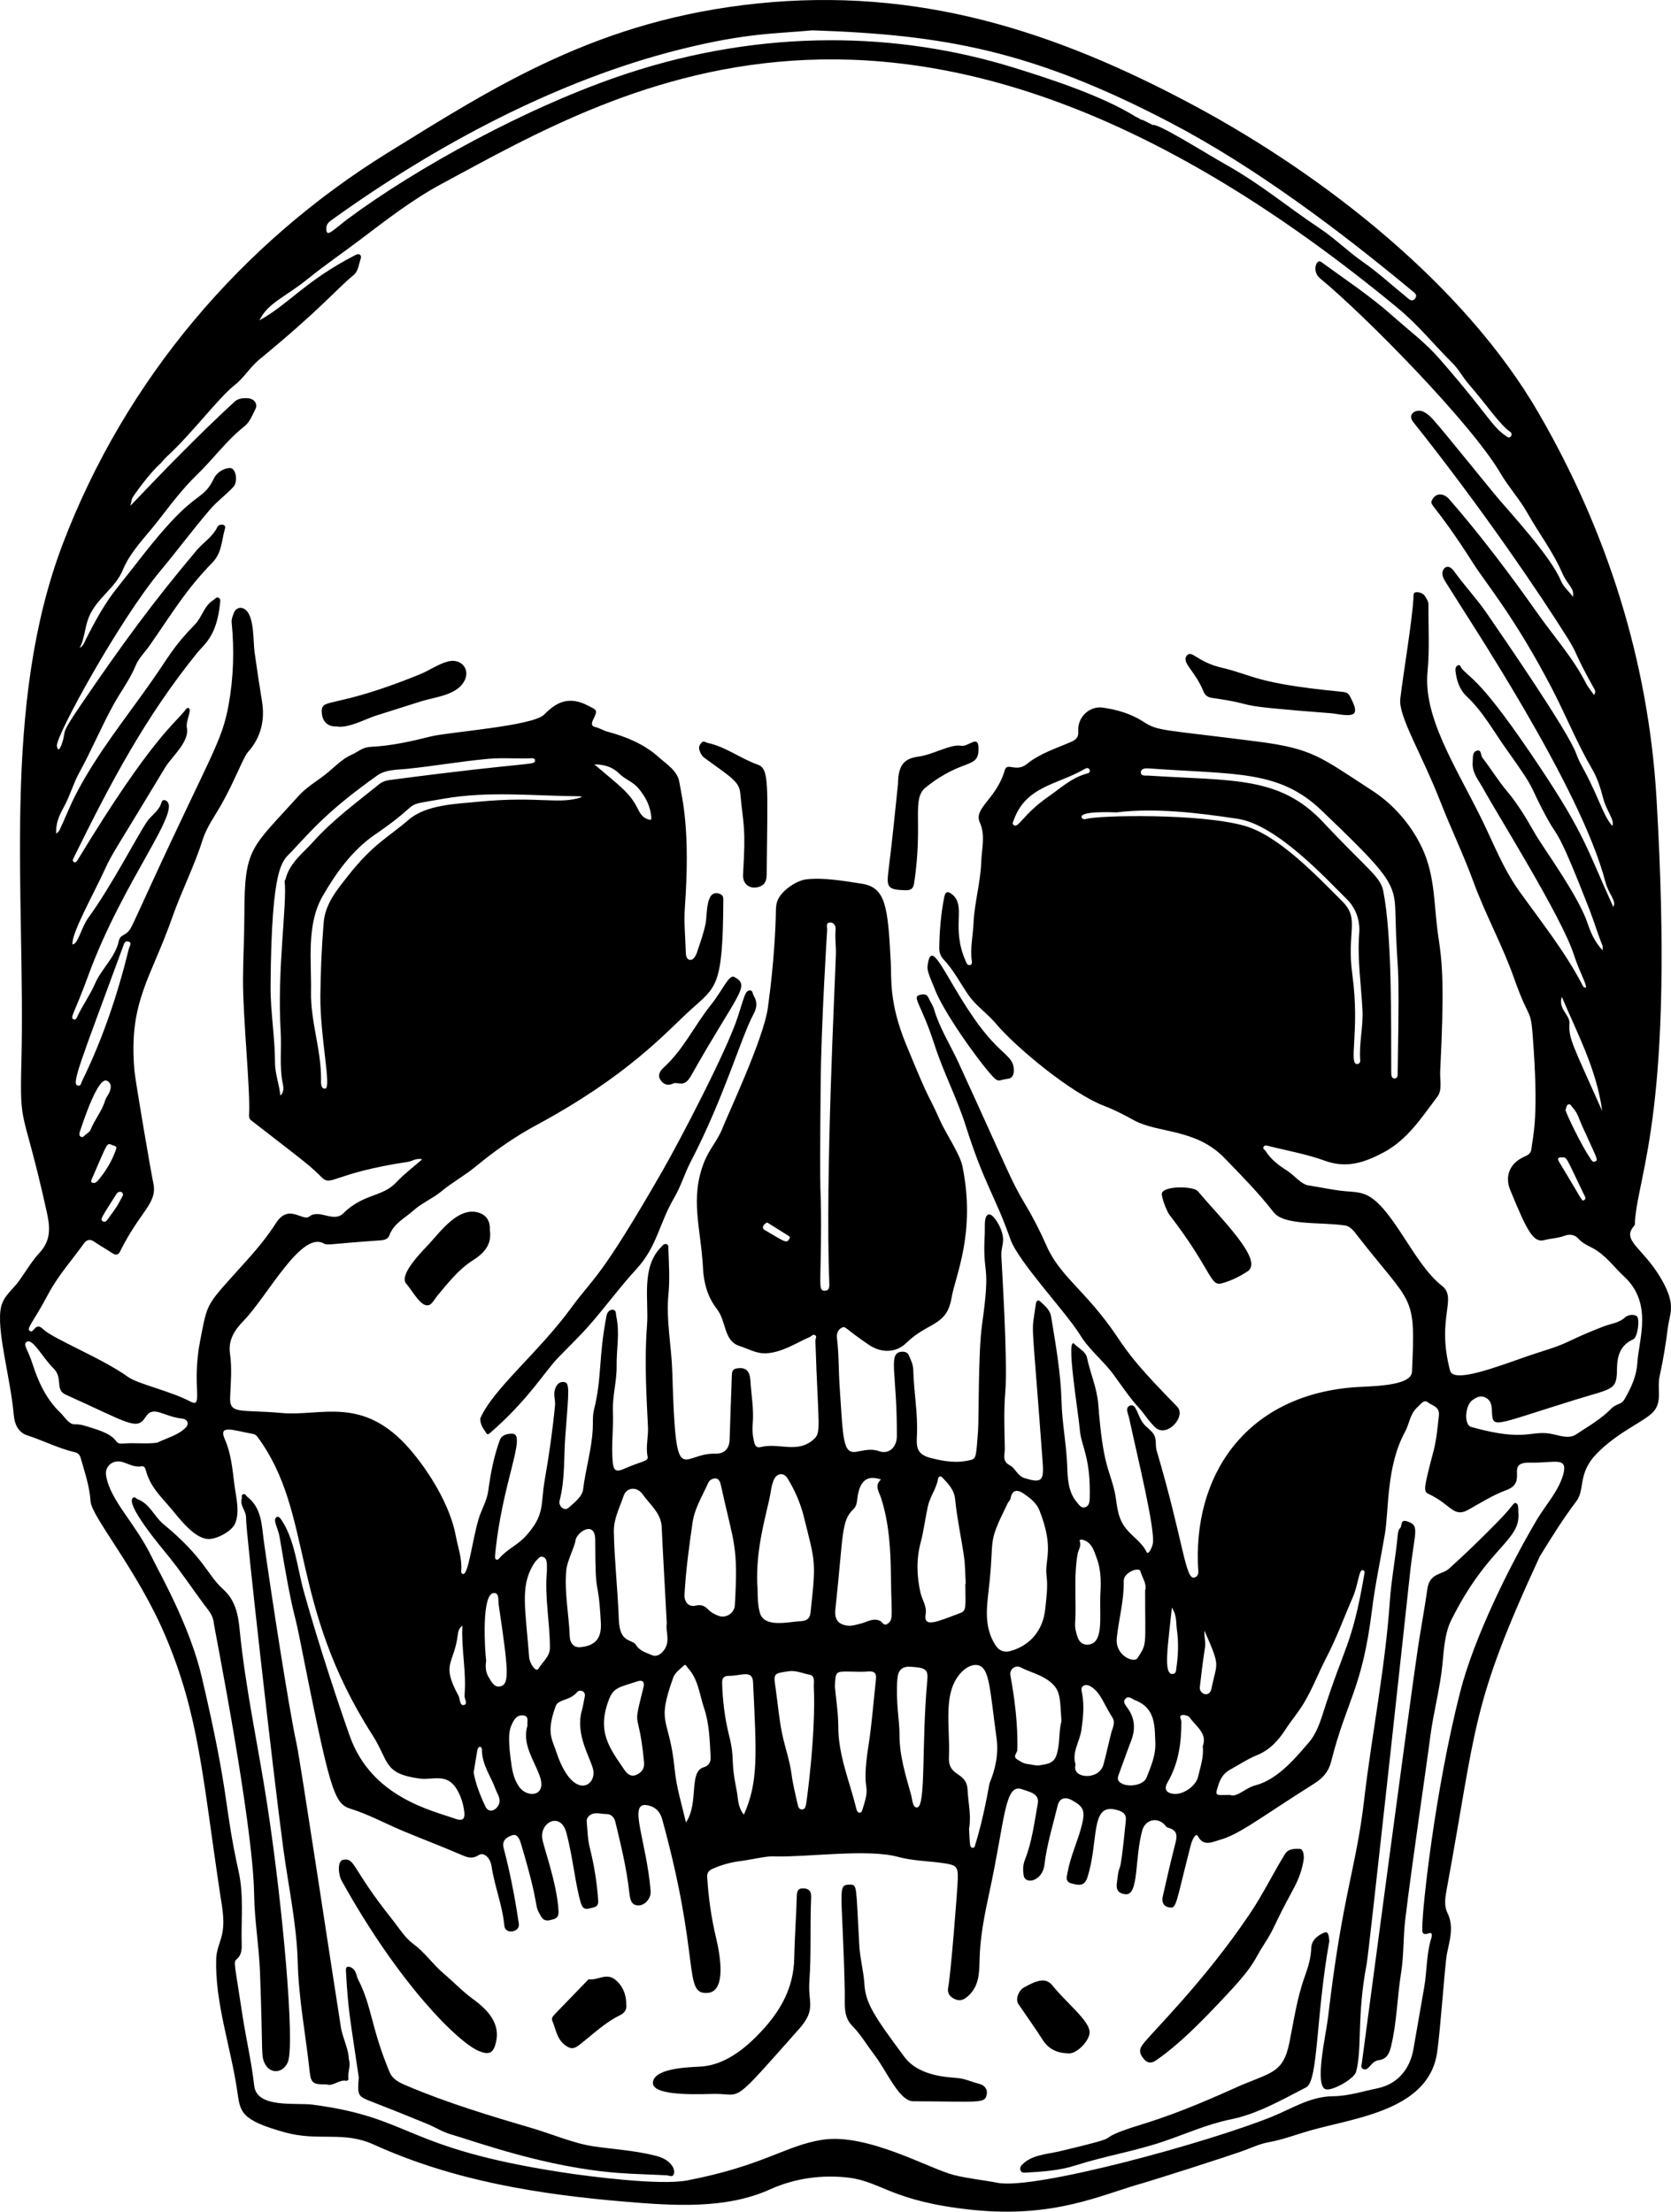 <?xml version="1.0" encoding="utf-8"?>
<svg version="1.1" id="Layer_1" xmlns="http://www.w3.org/2000/svg" xmlns:xlink="http://www.w3.org/1999/xlink" x="0px" y="0px"
	 viewBox="0 0 3776.98 5000" enable-background="new 0 0 3776.98 5000" xml:space="preserve">
<g>
	<path d="M3761.028,2902.339c-41.709-80.054-98.364-95.913-67.698-130.607c3.096-3.502,1.972-7.396,2.24-11.24
		c7.714-110.855,89.907-255.699,48.647-955.529c-18.393-312.006-112.56-605.185-265.792-870.01
		c-168.669-291.949-487.76-539.322-775.72-694.327C2382.133,68.067,2073.19-29.206,1712.423,7.817
		c-360.525,36.999-593.386,187.425-836,337.551c-330.607,204.575-592.737,512.104-734.341,883.759
		C2.2,1596.257,57.867,2024.859,48.401,2398.711c-4.001,158.02,2.685,95.375,56.724,338.528
		c7.236,32.558,12.348,64.578-15.442,94.498c-18.218,19.614-31.394,42.923-47.017,64.492c-14.05,19.397-34.151,33.238-40.022,57.545
		c-12.167,50.371,21.174,160.172,28.649,246.633c1.563,18.081,9.648,37.875,29.512,44.27c36.637,11.796,71.054,29.749,108.688,38.5
		c7.152,1.663,10.972,6.33,12.68,12.362c9.185,32.427,20.414,64.465,22.497,98.45c2.149,35.062,105.869,155.363,168.938,303.845
		c76.269,179.561,84.162,319.521,123.752,582.8c5.004,33.276,12.575,66.575,2.434,100.902
		c-4.409,14.925-10.556,29.728-11.095,46.006c-3.292,99.301,33.22,200.981,47.564,299.924c6.852,47.268,6.73,64.924,106.685,92.96
		c76.913,21.574,132.552-3.704,202.032,27.889c180.572,82.104,373.86,112.852,569.902,129.253
		c106.696,8.926,225.809,17.216,325.413-27.893c55.668-25.211,118.423-34.031,178.983-26.458
		c72.644,9.084,97.778,53.521,276.571,72.472c187.942,19.921,293.542-34.243,386.985-60.197
		c19.318-5.365,199.753-62.613,233.189-75.393c16.924-6.469,33.302-13.841,51.271-17.059c31.596-5.659,61.759-17.221,92.377-26.05
		c100.772-29.056,268.84-45.169,288.554-176.114c7.581-50.346,17.61-199.837,22.29-223.811c5.899-30.22,16.661-61.303,0.922-93.128
		c-7.493-15.15-5.027-33.324-1.888-50.337c69.042-374.18,54.096-415.784,210.957-755.185
		c26.176-42.574,52.398-84.653,82.573-124.567c19.937-26.373,2.81-62.663,44.847-106.353
		c49.382-51.323,109.089-73.424,129.37-96.061c20.782-23.197,7.54-51.931,14.141-81.247c8.029-35.657,13.802-71.936,18.374-108.228
		C3773.929,2969.281,3787.555,2953.251,3761.028,2902.339z M737.772,514.088c0.572-9.003,7.602-13.623,13.989-18.222
		c233.845-168.359,508.409-314.607,784.023-383.776c153.106-38.424,218.823-35.643,300.105-43.479
		c295.064,9.741,496.876,44.819,810.903,209.363c189.711,99.406,380.857,243.088,544.281,378.94
		c5.437,4.52,13.961,9.369,7.511,17.748c-7.361,9.562-14.096,1.374-19.977-3.401c-32.48-26.37-63.39-54.962-97.602-78.831
		c-34.151-23.827-63.648-53.225-98.288-76.333c-77.623-51.78-129.68-97.801-214.823-145.688
		c-44.932-25.272-149.596-91.741-162.438-87.881c-23.525-11.858-23.039-11.999-25.577-11.652c-10.652-6.19-10.46-6.241-12.111-6.477
		c-74.633-47.08-193.631-85.936-277.059-111.726c-260.374-80.488-563.388-88.366-872.438,13.29
		c-224.87,73.967-479.754,215.577-632.071,328.903C752.431,519.99,736.065,540.993,737.772,514.088z M207.155,3227.984
		c-12.224-3.658-23.905-8.438-38.294-8.042c-13.334,0.366-22.617-16.792-32.932-26.71c-31.588-30.371-49.348-69.076-62.555-110.248
		c-10.48-32.672-21.338-42.358-14.101-48.68c13.591-11.871,35.82,33.72,61.76,59.357c22.402,22.139,2.214,47.941,27.51,59.292
		c143.077,64.205,160.279,82.148,180.553,50.482c17.59-27.475,39.189-1.186,82.186,3.592c12.694,1.41,17.24,11.652,8.264,20.623
		c-17.63,17.62-42.569,23.004-63.828,33.744c-25.217,3.699-50.089-0.188-74.762,1.982
		C250.303,3266.071,280.281,3249.869,207.155,3227.984z M3533.068,3334.412c-10.437,36.867-40.085,68.685-59.336,101.289
		c-60.919,103.177-141.776,265.507-173.362,389.531c-57.459,225.62-85.732,490.344-85.416,530.814
		c0.072,9.203-2.761,20.703,14.955,14.49c8.792-3.083,6.528,7.32,5.134,11.689c-10.958,34.355-9.566,74.313-15.843,110.015
		c-8.239,46.867-16.254,93.78-24.477,140.646c-7.48,42.625-33.872,78.418-81.407,88.248c-33.118,6.847-66.4,17.588-99.686,17.84
		c-51.778,0.394-92.34,27.425-137.037,45.651c-142.4,58.065-537.072,166.604-621.597,150.142
		c-33.022-6.431-66.476-9.483-99.505-17.805c-53.908-13.583-194.907-94.959-296.109-79.592
		c-83.344,12.655-132.974,58.564-305.891,91.957c-61.314,11.84-222.447-8.992-280.301-17.854
		c-363.746-55.633-338.813-123.523-566.207-153.363c-38.741-5.084-126.599,8.966-132.389-42.868
		c-6.102-54.616-18.897-108.082-27.011-162.276c-16.865-112.65-20.507-116.873-12.947-123.272
		c10.873-9.202,11.992-21.135,11.629-33.906c-1.557-54.826,5.16-110.236-6.792-164.333
		c-34.76-157.332-18.501-162.952-83.252-439.583c-27.219-116.286-93.424-231.265-112.808-271.131
		c-38.678-79.546-93.931-127.491-103.567-184.68c-3.61-21.425,15.424-36.863,36.345-30.98c14.394,4.048,27.495,12.906,44.004,9.771
		c7.432-1.411,8.897,7.434,10.65,13.289c9.964,33.283,31.228,53.686,52.807,78.797c19.608,22.818,53.385,70.206,86.211,72.322
		c18.765,1.205,53.34-16.762,61.237-34.417c11.891-26.594,2.003-62.176-1.428-89.655c-4.216-33.771-7.408-69.53-21.333-100.951
		c-15.382-34.708,17.403-20.861,63.611-12.485c4.931,0.894,7.799,3.524,10.654,7.413
		c126.943,172.888,69.739,377.368,259.121,673.089c38.327,59.847,23.934,87.887,107.8,98.693
		c28.797,3.711,60.596-13.698,83.242,24.43c9.289,15.64,14.619,33.284,16.771,51.392c1.881,15.833-4.651,20.573-19.656,15.232
		c-54.128-19.266-189.661-48.574-239.033-186.672c-19.402-54.29-68.797-200.622-104.049-327.171
		c-14.68-52.7-20.599-118.917-51.54-163.332c-2.054-2.919-5.274-7.431-9.545-5.31c-10.599,5.265,2.877,25.033,6.173,44.739
		c31.078,185.844,31.044,157.17,44.849,226.649c69.992,352.236,78.038,376.373,115.92,388.276
		c40.447,12.708,77.878,33.12,116.892,49.551c43.143,18.17,87.014,34.629,129.984,53.185c14.583,6.297,26.497,12.205,42.382,2
		c11.918-7.655,26.337,6.121,29.224,25.455c6.76,45.288,24.621,88.185,28.807,134.085c1.901,20.839,35.525,14.594,32.852-3.722
		c-8.405-57.573-19.634-116.151-34.518-172.388c-4.687-17.71,9.112-25.028,20.186-28.46c10.899-3.376,16.041,8.93,18.991,18.809
		c46.167,154.577,26.785,133.136,45.272,164.548c7.552,12.832,17.184,9.823,27.968,6.758c11.172-3.175,12.287-10.163,11.635-20.722
		c-3.918-63.507-34.481-143.394-36.747-163.104c-4.251-36.989,42.077-58.853,54.523-12.078
		c15.849,59.569,20.402,119.856,33.351,160.676c3.269,10.303,9.16,13.611,19.207,10.626c9.333-2.772,20.43-1.876,19.411-17.805
		c-2.606-40.744-9.27-80.604-19.137-120.227c-4.749-19.071-4.98-39.293-6.819-59.035c-0.284-3.056,0.961-7.015,2.913-9.396
		c11.556-14.091,27.563-6.629,41.443-6.883c9.321-0.171,17.481,5.728,20.278,17.284c12.648,52.26,25.407,104.467,31.407,158.037
		c2.256,20.145,5.176,30.172,19.481,31.266c14.894,1.139,30.468-15.061,28.96-33.112c-9.382-112.316-50.799-199.362-9.516-193.65
		c19.167,2.652,30.725,13.938,35.675,31.897c87.895,318.861,46.407,396.042,102.103,392.72
		c42.778-2.552,29.736-82.161,19.868-123.651c-10.856-45.648-17.525-91.974-20.241-138.82c-0.491-8.462,3.07-14.175,12.006-18.104
		c19.761-8.688,40.237-14.591,61.385-17.298c31.37-4.014,62.274-12.565,80.746-10.737c72.959,1.785,209.293-17.651,276.945,0.973
		c32.774,9.021,68.085,9.229,102.197,14.119c29.652,4.25,34.223,7.592,33.094,36.616c-1.243,31.931-16.047,216.9-21.679,244.436
		c-2.565,12.542,3.512,21.74,15.797,26.737c11.56,4.701,19.714,1.175,28.912-6.969c25.174-22.289,25.594-52.338,26.223-81.525
		c1.129-52.39,11.304-103.083,22.344-154.001c35.91-165.604,33.947-247.093,74.203-232.064c15.79,5.895,39.23,9.099,35.016,32.317
		c-7.752,42.697-12.892,86.266-29.086,127.073c-4.607,11.608-4.69,23.601-2.785,35.078c3.67,22.107,42.664,13.085,47.023-24.14
		c5.341-45.605,19.105-89.447,29.879-133.893c3.974-16.395,16.684-20.243,31.843-12.038c26.735,14.469,30.402,24.312,23.41,53.79
		c-8.76,36.931-25.946,71.277-32.707,108.723c-1.803,9.991-6.883,22.072,9.345,26.062c14.849,3.651,28.347,7.203,35.13-13.533
		c26.011-79.52,6.305-166.367,62.029-153.896c13.262,2.97,26.726,7.09,25.033,24.247c-15.453,156.621-12.788,75.768-20.557,143.846
		c-1.824,15.985,6.699,22.397,19.856,23.545c30.365,2.65,20.255-79.775,37.621-143.854c6.137-22.645,29.669-31.255,48.151-15.898
		c3.47,2.884,6.028,8.159,9.831,9.142c26.637,6.882,19.705,24.455,15.144,42.56c-9.398,37.304-18.022,74.809-26.482,112.34
		c-2.61,11.574-0.209,22.282,13.346,25.158c18.298,3.883,14.361-3.038,49.846-140.759c2.762-10.719,11.202-29.331,16.188-19.822
		c12.595,24.019,32.81,12.879,48.335,8.502c46.661-13.158,87.067-47.121,215.157-127.98c18.686-11.796,31.874-26.791,37.322-48.392
		c35.88-142.262,70.17-163.075,92.841-345.615c7.046-56.737,19.169-112.557,28.734-168.83
		c9.438-55.525,3.015-153.779,45.595-231.829c9.872-18.095,11.131-40.614,27.786-55.536c6.998-6.271,14.894-18.643,23.422-11.611
		c9.541,7.866,27.689,9.461,25.4,30.101c-2.994,26.995-5.234,53.936-12.123,80.344c-21.717,83.245-23.622,91.231-11.559,96.783
		c50.222,23.115,56.45,54.626,89.476,36.342c28.383-15.713,55.873-33.511,86.508-44.747c51.522-18.896-5.383-63.638,54.955-62.194
		C3513.725,3307.889,3545.229,3291.458,3533.068,3334.412z M1049.939,3832.472c-0.696,7.811,8.69,20.38-1.703,22.207
		c-9.437,1.659-8.032-13.956-12.16-21.545c-39.985-73.509-9.411-70.103-1.13-138.821c0.873-7.241,3.104-13.902,10.136-19.046
		C1042.433,3728.106,1054.606,3780.04,1049.939,3832.472z M1115.567,3601.415c13.423-1.508,10.231,17.045,11.514,25.701
		c21.948,148.129,24.683,179.192,5.004,184.949c-14.525,4.25-21.307-9.912-27.637-20.521c-5.96-9.99-7.984-21.159-5.612-36.971
		C1095.646,3727.329,1088.188,3604.49,1115.567,3601.415z M1120.104,4044.821c4.467,12.346,15.145,24.661,4.727,39.243
		c-8.42,11.787-21.601,12.883-27.68,0.005c-11.98-25.376-22.114-51.691-26.558-76.622c3.133-19.257,5.62-35.422,8.503-51.515
		c1.626-9.073,10.407-8.912,10.339,0.121C1089.184,3989.302,1109.448,4015.374,1120.104,4044.821z M1242.928,3725.463
		c-0.057,19.747-16.557,31.414-25.646,46.662c-6.097,10.232-20.199-12.328-21.201-25.188c-8.798-112.87-20.048-159.294,8.535-208.3
		c2.517-4.315,5.309-8.758,8.961-12.045c3.871-3.483,7.08-9.601,14.232-6.719c9.951,4.011,8.317,16.78,8.317,32.521
		C1230.691,3610.378,1243.096,3667.709,1242.928,3725.463z M1192.194,3901.203c-12.597,41.826,14.33,76.452,27.847,114.141
		c16.768,46.759-28.816,50.379-47.128,23.499c-12.968-19.037-15.715-39.554-18.59-61.837c-7.283-56.463-2.772-70.406,6.893-87.024
		c5.644-9.703,14.398-14.064,24.177-11.434C1195.637,3881.303,1191.12,3891.643,1192.194,3901.203z M1358.134,3668.808
		c1.908,34.61-11.978,51.882-46.474,54.974c-15.125,1.355-23.306-9.9-23.803-23.365c-1.848-50.101-12.437-99.784-7.974-150.09
		c1.891-21.325,19.341-54.124,20.87-67.539c2.132-18.719,44.56-47.417,44.628-1.277
		C1345.64,3627.44,1351.688,3552.003,1358.134,3668.808z M1304.803,3825.065c4.93-6,19.66-2.702,16.892,10.493
		c-2.202,10.499-3.671,21.195-6.543,31.503c-15.023,53.921,18.143,104.162,25.276,132.262c9.799,38.612-46.14,74.851-83.85-41.182
		c-8.361-25.73-22.409-41.677-0.429-101.318C1262.036,3840.849,1288.041,3845.464,1304.803,3825.065z M1500.103,3731.554
		c-8.327,10.575-17.813,14.257-27.296,10.006c-12.363-5.542-26.942-9.183-34.912-22.368c-8.969-14.838-37.175-2.827-39.139-57.574
		c-2.367-66.008-9.834-131.679-11.26-197.827c-0.661-30.69,13.162-55.147,21.909-81.681c6.728-20.41,30.456-21.862,42.844-4.249
		c17.154,24.388,43.479,43.267,43.587,78.068c0.026,8.328,11.069,210.225,11.303,214.67
		C1503.841,3688.766,1516.405,3710.851,1500.103,3731.554z M1660.991,3628.92c-1.074,18.588-21.036,30.989-38.395,23.444
		c-7.651-3.325-15.381-6.908-21.466-13.336c-7.642-8.075-15.816-12.336-28.555-9.158c-15.809,3.945-26.269-8.018-25.354-24.98
		c2.954-54.72,10.383-108.988,18.214-163.111c4.649-32.135,22.429-60.223,35.45-89.646c2.823-6.38,10.375-10.242,16.845-9.791
		c8.585,0.599,10.816,11.201,11.978,16.51C1659.133,3493.313,1668.897,3492.063,1660.991,3628.92z M1702.149,3802.938
		c7.684,163.236,12.525,224.427-20.746,299.559c-14.397-17.571-12.768-37.121-16.183-54.063
		c-15.57-77.232-2.89-67.17-17.404-125.612c-9.586-38.591-14.417-77.584-15.568-117.25c-0.366-12.629,4.02-17.037,16.481-16.952
		C1674.949,3788.799,1700.78,3773.828,1702.149,3802.938z M1554.702,3770.757c23.622,25.402,26.144,59.444,36.523,90.084
		c12.041,35.548,12.921,73.052,14.962,110.254c0.708,12.904-3.832,20.763-15.845,24.32c-34.239,10.138-9.96,79.659-39.801,124.718
		c-10.172-42.795-21.686-80.373-25.568-120.044c-11.873-121.323-42.528-97.587-3.197-207.762
		c3.683-10.319,14.671-18.375,23.24-26.483C1550.412,3760.738,1551.818,3767.656,1554.702,3770.757z M1441.074,3800.998
		c10.489-3.395,15.233,0.383,14.147,10.365c-26.761,108.71-12.116,41.697,0.56,172.627c1.467,15.153-6.364,24.03-18.6,28.876
		c-11.088,4.391-19.42-2.265-25.613-11.383c-33.836-49.816-63.439-86.511-34.923-160.011
		C1386.984,3814.826,1400.51,3814.125,1441.074,3800.998z M1821.925,4079.217c-1.159,4.979-2.327,10.971-8.378,11.487
		c-7.132,0.608-9.317-5.748-10.511-11.199c-4.952-22.597-10.853-45.111-13.821-67.99c-4.089-31.527-14.964-61.294-21.382-92.205
		c-7.016-33.791-9.72-68.013-14.624-102.002c-4.968-34.438-5.375-34.024,29.471-39.057c16.891-2.44,31.928,5.058,47.673,7.944
		c12.188,2.234,9.004,16.456,9.038,26.036C1844.653,3919.053,1822.98,4074.682,1821.925,4079.217z M1831.896,3646.615
		c-1.312,11.89-8.138,17.698-21.859,18.379c-27.112,1.346-82.639,16.054-92.493-18.849c-7.063-25.017-3.923-50.648-6.008-66.039
		c-2.187-71.587,13.401-130.683,27.25-190.1c3.445-14.781,4.181-30.247,10.248-44.371c6.653-15.486,22.424-17.616,31.19-3.245
		c16.222,26.597,28.867,55.253,36.407,85.404C1843.231,3534.162,1844.958,3528.201,1831.896,3646.615z M1876.277,2085.538
		c9.959-0.366,13.206,9.329,12.417,17.042c-1.863,18.214,1.225,36.23,0.678,54.205c-2.198,72.215-24.16,500.199-15.01,742.762
		c0.29,7.688,1.26,18.069-9.728,18.425c-16.32,0.527-8.768-11.976-8.805-148.491c-0.031-116.46-3.771-6.131-0.913-317.176
		c1.306-142.237,14.775-350.7,14.775-350.7C1869.778,2095.229,1865.997,2085.916,1876.277,2085.538z M1991.37,3386.1
		c18.691,58.121,21.689,117.74,22.425,177.871c1.119,91.49,5.935,97.68-7.786,106.993c-8.481,5.755-11.262-3.986-16.777-6.605
		c-16.014-7.602-30.077,3.122-44.75,6.416c-8.834,1.983-17.724,5.277-26.53,4.51c-22.867-1.993-32.277-13.607-29.756-36.848
		c18.682-172.189,12.55-199.735,41.195-227c7.874-7.495,7.498-18.683,9.116-28.565c4.716-28.803,16.966-50.779,52.821-38.079
		C1975.477,3358.471,1987.469,3373.965,1991.37,3386.1z M1949.426,4090.721c-1.071,3.269-2.168,7.297-5.993,7.364
		c-4.641,0.082-6.674-4.292-7.592-8.068c-15.025-61.831-41.021-121.049-41.06-186.476c-0.018-30.99-5.115-61.976-7.645-90.026
		c1.276-35.172,1.274-35.088,34.798-34.526c13.565,0.228,27.215,0.891,40.687-0.265c13.877-1.191,18.864,4.2,17.349,17.483
		c-5.647,49.479-9.004,99.198-16.705,148.471C1944.704,4063.424,1971.775,4022.515,1949.426,4090.721z M2277.406,3399.06
		c1.992-4.051,6.028-7.515,6.798-11.679c4.18-22.637,18.251-18.91,30.68-10.009c13.84,9.911,27.887,19.956,34.802,37.684
		c33.915,86.959,11.186,109.809,15.854,147.329c3.251,26.13-0.51,50.466-3.048,75.471c-4.801,47.303-33.779,82.592-79.402,94.863
		c-12.539,3.373-24.337,0.114-33.05-13.427c-24.871-38.654-20.551-80.145-15.619-122.302
		C2249.504,3468.064,2229.067,3497.323,2277.406,3399.06z M2283.619,3786.483c-1.688-13.126,11.451-23.193,23.532-16.923
		c19.818,10.285,41.603,15.052,60.818,28.349c31.213,21.601,27.309,40.922,31.276,93.563c-6.769,23.37-2.553,51.04-11.501,77.158
		c-6.549,19.113-23.524,19.708-38.113,22.24c-8.581,1.489-18.595-2.162-28.073-3.075c-7.888-0.761-15.743-6.008-22.771-10.565
		c-10.382-6.732,0.44-13.957,0.645-21.026C2301.781,3875.419,2284.673,3794.688,2283.619,3786.483z M2252.51,3929.591
		c4.799,35.623-2.292,69.784-16.127,102.563c0,0-13.154,78.892-31.649,136.667c-1.157,3.613-0.85,8.855-6.271,8.465
		c-7.015-0.505-6.075-7.605-8.071-42.438c5.297-30.04-1.906-59.107-3.357-88.365c-2.124-42.841-44.165-27.97-42.133-73.815
		c3.162-71.281-16.261-149.77,30.961-194.868c10.381-9.914,24.402-16.345,36.133-12.85
		C2236.378,3772.216,2237.128,3815.413,2252.51,3929.591z M2170.581,3646.585c-51.533,19.273-84.07,35.05-78.347,2.45
		c3.136-17.86-8.071-32.331-11.712-48.575c-8.617-38.439-9.532-75.652,0.609-113.988c7.054-26.667,10.245-54.341,16.197-81.431
		c4.852-22.082,19.441-39.761,22.972-61.904c0.996-6.247,6.19-6.742,10.073-2.531c13.177,14.286,26.408,26.966,28.614,49.572
		c4.216,43.208,13.832,85.862,19.934,128.927c2.853,20.133,2.741,40.687,3.973,61.049c-0.308,0.003-0.615,0.005-0.923,0.008
		C2181.972,3631.657,2185.433,3641.031,2170.581,3646.585z M2095.945,3799.168c-13.402,143.832-2.541,284.44-22.849,286.991
		c-10.59,1.33-10.81-18.064-13.845-28.941c-12.557-45.007-26.638-89.558-26.117-137.336c0.295-27.07-8.782-73.023-4.856-123.584
		c1.683-21.679,11.132-29.615,31.284-28.176C2092.492,3770.472,2098.295,3773.951,2095.945,3799.168z M2435.797,3512.694
		c1.629-9.17,8.94-17.162,4.731-28.391c-1.872-4.996,6.161-3.887,10.364-2.167c17.914,7.332,21.733,23.857,27.843,39.923
		c11.845,31.153,9.376,62.925,8.197,86.643c-1.389,49.605,8.104,108.791-29.249,109.387c-19.27,0.308-22.949-18.209-26.342-32.587
		c-2.53-10.724-0.579-22.544-0.365-33.87C2431.849,3605.314,2427.592,3558.877,2435.797,3512.694z M2444.262,3911.09
		c3.935-27.635,6.834-54.594,1.744-82.19c-1.154-6.258-4.224-14.485,3.684-18.29c6.47-3.114,13.499,0.137,19.016,4.181
		c20.282,14.866,25.45,35.954,45.799,68.46c7.346,11.735,0.246,22.778-2.69,34.119c-6.225,24.044-11.077,48.459-17.822,72.347
		c-10.249,36.3-72.89,31.478-62.776-0.382C2422.004,3961.745,2440.476,3937.679,2444.262,3911.09z M2540.023,3573.821
		c-0.394-18.967,34.901-32.777,37.882-21.239c3.788,14.663,14.708,27.099,10.426,43.267c0,129.568,4.868,118.271-17.502,153.064
		c-7.15,11.123-51.004-5.065-46.509-46.527C2528.973,3659.469,2540.929,3617.496,2540.023,3573.821z M2548.74,3861.533
		c-4.567-6.391-11.584-13.92-5.023-21.017c7.427-8.032,15.239,0.583,22.803,3.573c46.536,18.394,43.185,59.491,44.969,98.441
		c0.465,27.119-10.393,51.802-19.976,76.254c-7.098,18.112-44.208,23.107-59.885,10.813c-6.967-5.464-5.317-11.377-2.807-18.135
		c9.394-25.3,18.16-50.84,27.898-76.005C2566.866,3909.233,2565.287,3884.691,2548.74,3861.533z M2639.037,4029.488
		c24.807-42.842,31.17-87.854,31.248-137.108c0.008-5.185-6.372-12.698,0.917-14.854c5.239-1.549,15.205,1.303,18.158,5.579
		c13.971,20.23,40.245,35.419,29.221,64.655c2.745,25.076-5.531,46.655-10.438,68.587c-5.038,22.521-35.454,42.027-56.462,39.013
		C2635.622,4053.056,2630.495,4044.242,2639.037,4029.488z M2648.792,3634.44c11.669,17.547,9.097,34.291,11.334,49.823
		c4.127,28.648,3.035,57.382-1.073,85.937c-0.784,5.445-0.224,13.984-8.804,14.27
		C2628.887,3785.184,2640.013,3720.538,2648.792,3634.44z M2722.426,3686.498c37.595,85.218,27.958,69.789,15.986,130.525
		c-4.368,22.151-28.377,13.184-26.397-3.447c3.511-29.507,6.816-59.069,11.597-88.382
		C2725.779,3711.907,2721.37,3699.826,2722.426,3686.498z M2754.758,4033.06c4.871-14.606,12.42-25.235,26.675-32.972
		c19.868-10.783,38.66-23.629,59.749-32.123c28.595-11.518,48.419-33.275,64.391-58.028c13.045-20.217,28.733-38.337,41.281-59.202
		c20.226-33.636,33.725-69.986,51.603-104.296c22.788-43.734,39.379-89.84,58.987-134.752c12.72-29.134,13.999-63.376,22.402-62.126
		c6.319,0.939,4.312,7.212,3.612,11.244c-28.115,162.042-43.916,157.004-94.19,315.852c-7.273,22.982-16.64,46.615-31.478,63.313
		c-23.405,26.34-66.762,82.52-119.872,96.053c-23.273,5.931-41.846,28.368-57.862,21.8
		C2746.606,4057.821,2744.974,4062.404,2754.758,4033.06z M3700.868,3081.54c-1.918,29.821-13.939,55.445-28.298,80.683
		c-8.803,15.473-17.804,9.2-30.713,22.426c-23.226,23.797-52.226,40.051-79.504,58.224c-14.445,9.624-33.306,3.93-49.645,0.037
		c-53.563-12.761-58.304,19.145-187.284-16.906c-17.045-4.764-14.266-49.279,3.263-61.173c8.89-6.033,18.449-11.26,29.972-4.892
		c11.185,6.182,12.785,16.628,13.386,27.577c2.424,44.173-3.451,36.313,189.442-23.285c84.988-26.258,92.901-20.775,93.388-68.885
		c0.304-30.168,7.195-54.144,37.024-67.654c9.629-4.362,15.531-46.561,7.528-52.178c-8.201-5.755-21.18-2.045-26.224,2.685
		c-13.38,12.548-30.874,13.956-46.019,19.606c-27.986,10.442-54.998,22.125-81.938,35.058
		c-28.611,13.737-59.99,21.705-90.159,32.199c-73.596,25.599-169.716,62.851-177.473,33.535
		c-31.913-120.588,18.217-163.696-19.122-192.458c-62.75-48.337-111.155-178.81-170.902-205.088
		c-15.701-6.905-32.896-6.654-49.246-8.256c-27.136-2.658-53.79-8.83-80.541-12.843c-17.461-2.619-31.823-22.84-48.667-33.44
		c-19.165-12.06-36.528-25.389-48.771-44.833c-1.954-3.104-7.19-4.581-4.085-9.383c2.109-3.261,5.784-2.835,9.253-1.951
		c43.231,11.014,87.68,18.674,129.388,33.862c48.254,17.571,87.99,4.318,130.332-17.715
		c55.981-29.129,87.909-80.041,123.762-127.313c11.343-14.956,5.312-37.571,6.24-56.515c9.131-186.348,5.909-239.555-4.104-305.001
		c-10.7-69.936-6.112-136.964-37.615-202.473c-25.031-52.054-64.056-96.859-112.548-128.277
		c-116.74-75.636-133.006-94.351-259.504-110.566c-216.962-27.811-223.371-22.875-257.15-44.819
		c-27.377-17.784-59.283-27.195-91.694-31.788c-30.598-4.335-57.432,22.261-55.421,52.697c0.832,12.6-2.952,19.066-16.371,24.869
		c-34.177,14.781-70.464,26.11-100.06,50.008c-24.506,19.786-44.225-5.111-49.714,13.957
		c-18.876,65.594-71.121,85.398-56.346,118.159c13.103,29.052,4.207,58.958,3.212,88.612
		c-1.577,47.008-15.403,92.422-17.501,139.326c-1.287,28.754-8.097,57.27-3.648,86.28c0.558,3.639-0.839,7.731-4.457,8.166
		c-6.554,0.787-8.11-5.611-9.966-9.882c-33.312-76.644,2.397-122.888-29.75-149.563c-9.386-7.788-15.505-8.181-18.348,5.955
		c-7.624,37.906-10.63,76.197-11.283,114.766c-0.164,9.673,3.25,19.026,9.063,25.128c22.858,23.995,37.798,53.365,56.23,80.278
		c17.523,25.586,43.408,42.478,62.914,65.764c43.839,52.337,169.823,157.681,245.591,186.265
		c23.045,8.694,45.339,20.627,67.066,32.476c53.805,29.342,139.033,17.93,203.826,84.941c38.36,39.673,77.255,78.94,110.997,122.485
		c24.056,31.042,107.259,21.693,161.839,30.11c12.25,1.89,20.113,13.292,26.92,22.047
		c126.299,162.419,132.415,129.309,124.072,308.621c-1.59,34.17-98.728,32.293-134.141,35.257
		c-243.981,20.422-363.121,201.742-348.846,415.66c0.469,7.035-2.285,12.777-9.261,14.358c-20.261,4.593-24.21-81.713-84.893-287.14
		c-3.599-12.184,0.522-25.449-6.505-36.714c-5.872-9.413-15.94-15.208-22.881-23.717c-14.26-17.481-16.167-46.59-30.604-41.315
		c-12.442,4.547-4.147,19.095-2.042,28.906c18.669,87.023,58.537,248.241,53.518,282.404c-1.427,9.713-10.417,28.005-14.395,19.579
		c-11.503-24.368-36.351-36.573-51.276-59.604c-16.784-25.901-14.932-51.935-20.991-77.762
		c-12.207-52.036-26.01-56.712-36.746-196.37c-2.789-36.276-18.012-70.061-25.523-105.546
		c-2.939-13.886-18.573-20.728-28.113-30.588c-20.765-21.46,8.159,150.926,12.087,194.949
		c3.289,36.853,24.802,60.948,22.202,153.545c-0.232,8.251-1.32,18.375-11.407,20.666c-7.922,1.799-12.148-5.108-17.185-11.023
		c-21.079-24.755-21.2-55.96-22.34-84.545c-1.921-48.146-11.513-95.333-12.762-143.511c-1.677-64.618-13.115-128.344-23.498-192.075
		c-2.52-15.468-13.805-24.112-23.864-33.68c-7.783-7.404-10.228,1.082-10.863,5.898c-10.213,77.489-10.687-1.581,15.798,360.066
		c2.919,39.86-4.371,44.122-41.094,32.733c-16.833-5.22-20.238-22.347-33.773-29.241c-17.817-9.075-10.573-24.776-10.889-38.872
		c-0.952-42.408-2.493-85.563,1.064-127.052c5.873-68.506-8.335-290.261-8.917-306.936c-0.894-25.634,11.533-33.073-3.584-66.384
		c-4.692-10.338-21.655-38.811-30.439-23.186c-4.827,8.587-2.863,28.48-3.423,38.326c-5.874,103.267,14.715,58.271-6.29,207.086
		c-8.72,61.78-7.034,215.121-8.895,239.396c-4.39,57.272-4.027,62.579-16.105,65.712c-30.941,8.025-59.982,3.653-91.352-4.458
		c-33.56-8.677-31.759-27.933-30.662-52.099c2.24-49.356-7.214-98.107-8.364-147.343c-0.265-11.334-5.553-23.02-10.5-33.625
		c-3.83-8.209-15.286-7.929-20.879-6.106c-24.466,7.977-4.954,52.898-5.707,190.294c-0.133,24.348-17.514,41.59-40.385,33.517
		c-18.283-6.454-34.464-1.383-51.346,1.466c-30.919,5.218-29.665-31.026-37.569-147.284c-2.497-36.727-1.553-73.634-6.115-110.299
		c-1.124-9.031,2.259-18.994,11.346-23.15c8.602-3.934,5.328,1.134,60.101,38.446c29.771,20.28,62.722,18.248,85.182-3.663
		c49.937-48.713,91.405-36.809,102.528-102.532c8.401-49.644,55.091-145.696,24.649-296.417
		c-5.722-28.332-37.737-75.026-50.007-102.476c-32.738-73.246-17.876-28.43-77.634-173.891
		c-38.874-94.631-32.589-149.524-34.456-184.884c-6.663-126.145-10.724-169.797-66.289-178.287
		c-39.168-5.984-84.666-14.085-124.305-9.735c-23.346,2.562-58.604,26.99-66.194,49.97c-2.707,8.195-2.867,16.981-3.001,25.61
		c-0.402,25.77-3.319,109.283-18.135,215.355c-9.823,70.334-92.117,244.462-101.69,269.789
		c-10.454,27.66-30.63,49.535-41.587,76.789c-33.905,84.328-7.95,149.665-3.17,242.79c1.662,32.385,10.418,64.28,31.492,91.323
		c21.614,27.737,14.813,72.035,51.035,83.367c20.739,6.489,39.28,18.62,63.302,16.354c35.768-3.374,64.26-23.025,95.472-36.709
		c3.958-1.735,7.187-7.075,11.932-4.057c5.02,3.192,0.563,8.189,0.701,12.387c6.461,196.746,13.962,207.165-3.724,222.99
		c-37.094,33.191-77.197,7.014-120.033,17.541c-13.496,3.317-14.411-10.42-16.159-18.581c-2.335-10.896-2.752-22.586-1.762-33.738
		c2.93-32.993-3.247-65.419-5.213-98.073c-1.396-23.192-11.67-30.241-29.697-27.69c-11.502,1.628-11.95,8.469-12.247,16.535
		c-1.773,48.139-3.564,96.278-5.015,144.427c-0.621,20.615-11.442,32.556-32.578,32.026c-78.806-1.974-88.834,89.743-97.039-185.138
		c-1.716-57.514-14.295-117.577-8.7-174.569c3.393-34.556,1.1-68.981-0.147-103.459c-0.157-4.334,0.846-9.922-5.464-10.762
		c-5.057-0.673-7.651,3.578-10.89,6.865c-46.053,46.739-27.443,119.27-31.965,178.175c-6.451,84.015-0.261,173.124,2.224,229.122
		c0.971,21.878-5.334,44.193-0.91,65.87c2.458,11.729-10.349,9.421-53.979,28.495c-17.059,7.458-22.908,3.763-24.78-15.278
		c-3.737-37.99,2.157-75.948,0.46-113.7c-1.587-35.31,8.931-69.008,8.37-103.865c-0.598-37.191,7.47-74.442-0.672-111.574
		c-1.348-6.144,0.611-15.658-9.117-15.494c-7.194,0.121-11.737,6.558-13.117,13.745c-18.625,97.043-9.803,137.444-28.267,212.398
		c-3.447,13.993-2.064,29.185-2.831,43.83c-2.406,45.975-16.18,90.163-21.686,135.771c-2.051,16.992-20.104,30.634-33.85,42.551
		c-8.493,7.363-22.605-4.413-19.381-16.679c12.668-48.183,9.231-97.914,13.019-146.746c8.242-106.26,10.295-120.596-4.003-121.606
		c-11.045-0.78-16.81,7.655-19.736,17.55c-3.498,11.833,1.545,23.615,0.392,35.52c-5.404,55.784-13.223,111.213-22.953,166.407
		c-10.241,58.079,1.433,81.015-45.022,130.824c-17.51,18.774-41.801,28.906-58.22,48.665c-3.803,4.578-10.234,4.353-9.363-5.539
		c14.283-161.892,72.653-275.753,39.2-276.536c-9.985-0.234-23.721,2.026-28.227,14.103c-13.8,36.98-21.031,75.909-26.249,114.657
		c-3.218,23.901-15.869,43.175-22.249,65.301c-14.668,50.867-22.763,125.722-35.116,123.165c-3.464-0.717-4.001-3.92-3.766-6.706
		c2.333-27.679-7.558-53.783-12.455-80.191c-12.497-67.383-59.672-144.49-104.185-195.719
		c-105.991-121.984-199.785-73.376-288.645-81.346c-95.233-8.543-119.031,4.206-117.097-36.436
		c1.555-32.673,4.355-65.52-0.349-98.306c-4.318-30.101,10.506-52.941,30.21-73.167c54.68-56.131,130.05-203.213,181.106-175.674
		c9.985,5.386,8.723,1.499,127.746-6.658c9.173-0.629,18.015-2.439,21.185-11.27c9.756-27.176,35.055-38.894,54.451-56.345
		c18.97-17.067,43.587-27.079,62.659-42.88c24.974-20.691,53.311-36.061,78.064-56.521c42.739-35.327,88.047-67.126,136.72-93.374
		c207.37-111.829,291.688-208.314,347.659-259.519c59.207-54.166,74.234-49.684,75.342-250.307
		c0.046-8.269-2.725-12.035-10.885-14.163c-29.147-7.601-25.184,47.057-29.227,68.013c-4.334,22.469-12.384,43.526-19.351,64.965
		c-2.318,7.134-7.918,18.397-16.192,17.174c-9.326-1.378-9.096-13.297-9.379-21.576c-1.104-32.259-4.226-64.479-1.917-96.82
		c12.578-176.191-5.575-243.355-12.635-284.135c-4.323-24.974-28.615-39.694-46.764-55.926
		c-32.898-29.423-73.035-45.954-115.33-57.331c-9.742-2.62-18.134-8.356-28.271-10.62c-10.247-2.288-7.39-10.56-3.786-17.727
		c10.754-21.384,7.079-20.59-12.014-30.531c-40.247-20.955-69.179-11.065-98.924,19.927
		c-25.339,26.401-216.493,39.552-256.97,49.804c-43.422,10.997-89.206,21.208-134.194,23.285
		c-20.714,0.957-27.615,10.388-44.986,18.22c-22.856,10.306-39.638,29.559-59.013,44.602
		c-20.161,15.654-42.603,28.631-60.285,48.266c-107.392,119.257-122.348,115.799-122.497,267.602
		c-0.048,49.109-2.833,98.213-3.062,147.326c-0.405,86.95,17.069,252.689,13.657,306.045c-0.29,4.528,0.229,8.897,4.446,12.167
		c138.194,107.139,130.659,100.791,160.294,129.618c21.357,20.775,26.933-10.367,194.218-35.48
		c9.883-1.484,18.439-9.13,32.386-5.833c-20.718,18.176-41.365,33.61-58.646,52.176c-31.442,33.779-74.088,24.84-119.767,70.048
		c-22.017,21.789-54.231-10.632-76.708,7.116c-15.367,12.134-46.321-30.458-75.477,14.975
		c-18.486,28.806-39.821,55.131-62.782,80.821c-97.289,108.85-90.305,92.154-108.37,184.231
		c-20.375,103.851,8.567,154.682-22.355,138.246c-44.429-23.615-118.568-39.513-140.748-55.555
		c-58.599-42.38-169.113-85.764-192.156-108.174c-17.651-17.168-20.863,10.531-29.597,4.414c-8.819-6.177,5.196-15.617,41.64-84.128
		c21.96-41.281,53.119-75.928,80.121-113.563c5.999-8.362,13.342-11.344,23.265-4.483c12.944,8.95,26.854,16.497,39.893,25.321
		c7.419,5.021,14.152,6.322,18.439-2.358c46.103-93.366,85.48-108.884,75.452-155.532c-5.26-24.472-40.507-229.74-42.637-254.201
		c-13.54-155.558,36.356-206.038,85.785-346.959c20.533-58.539,49.285-114.314,67.909-173.356
		c9.292-29.457,26.277-52.315,40.791-77.596c31.369-54.639,51.553-110.371,62.184-122.168
		c29.442-32.673,38.459-72.74,31.789-113.597c-6.07-37.178-11.593-74.443-16.856-111.743c-3.345-23.709-0.49-75.774-18.233-94.191
		c-9.761-10.132-23.437-8.177-28.499,4.79c-2.653,6.797-5.857,14.416-5.169,21.3c6.253,62.585,4.285,125.962-7.024,187.871
		c-15.121,82.781-39.818,111.105-176.863,408.972c-43.095,93.667-42.814,95.452-51.226,103.859
		c-7.547,7.542-17.094,6.889-19.798,19.489c-8.116,37.829-39.195,62.754-54.128,97.474c-10.782,25.071-28.042,48.453-39.811,74.07
		c-1.572,3.422-3.702,8.213-8.599,5.952c-8.68-4.007,1.83-12.397,32.851-97.455c79.888-219.042,218.579-381.163,174.254-397.749
		c-6.858-2.566-8.089,5.094-9.669,9.17c-6.348,16.37-22.118,25.484-31.61,39.579c-22.397,33.258-80.843,146.53-132.179,216.743
		c-16.317,22.317-22.941,59.274-35.759,60.616c-3.944-22.881,47.121-113.286,72.642-169.055
		c17.824-38.949,21.657-40.115,136.461-230.811c14.844-24.656,55.427-58.182,49.321-89.732c-3.19-16.594,13.018-41.869,3.249-45.285
		c-1.327-0.464-4.23,1.201-5.288,2.69c-22.051,31.018-73.822,58.827-244.888,341.084c-1.768,2.917-4.245,6.601-7.883,4.94
		c-5.04-2.301-2.456-7.034-0.869-10.264c83.849-170.624,161.572-317.564,278.794-462.73c15.891-19.679,44.358-37.186,51.86-112.573
		c0.435-4.373,1.917-9.586-3.396-12.071c-5.159-2.411-7.526,2.491-11.263,4.746c-21.467,12.957-25.748,38.7-42.302,55.692
		c-48.847,50.14-57.338,70.447-96.758,126.848c-59.044,84.48-124.438,164.474-172.353,257.233
		c-13.772,26.662-24.314,54.611-37.246,81.534c-0.865,1.802-2.822,3.079-6.835,7.291c-1.973-24.099,7.516-43.145,16.426-59.186
		c14.179-25.528,21.636-53.703,35.426-78.786c27.757-50.484,49.79-103.734,77.683-154.225c16.289-29.485,36.901-56.501,49.924-88.13
		c6.897-16.75,21.223-30.384,31.842-45.671c54.666-78.699,81.306-124.807,142.019-187.608
		c21.209-21.939,20.392-50.539,28.034-76.634c3.085-10.536-13.493-11.303-17.453-2.979c-10.599,22.281-31.254,34.212-46.828,52.677
		c-98.099,116.314-168.191,212.276-260.869,348.225c-50.286,73.763-32.271,55.366-43.113,87.333
		c-1.099,3.24-8.836,26.088-11.714,6.356c-3.15-21.599,141.151-284.465,233.729-395.476
		c38.342-45.986,73.948-94.129,112.953-139.555c16.01-18.646,35.984-32.742,52.433-50.75c10.33-11.309,5.96-42.571-8.027-42.364
		c-14.333,0.212-29.95,10.31-36.496,24.014c-20.449,42.816-35.533,32.115-94.795,95.467c-43.442,46.44-80.539,97.826-120.271,147.19
		c-30.179,36.94-52.851,78.386-74.096,120.749c-3.513,7.003-5.655,14.813-14.023,19.312c11.602-21.899,11.444-46.796,20.802-69.666
		c17.374-42.461,59.701-65.361,76.521-106.085c17.398-42.125,50.416-73.892,78.316-109.647
		c28.449-36.458,55.99-73.758,89.364-105.947c36.714-35.409,66.661-77.382,107.007-109.249
		c12.834-10.137,18.338-25.855,25.402-39.759c5.52-10.866-2.695-21.582-12.914-23.43c-11.144-2.016-25.625-0.976-34.009,6.749
		c-82.039,75.579-158.86,154.906-235.82,235.657c0.398-0.417,2.94-14.621,4.103-17.192c1.997-4.413,39.238-57.171,64.788-79.178
		c4.926-6.115,10.237-11.966,16.173-17.394c52.022-47.577,116.351-132.561,149.904-158.489
		c21.836-16.874,35.252-40.95,56.378-58.332c142.286-117.071,170.697-155.886,213.335-191.08
		c10.337-8.533,11.606-24.139,15.824-36.777c2.538-7.604-2.191-13.422-11.81-8.46c-113.794,58.699-149.639,110.436-216.989,147.703
		c19.488-40.106,57.237-51.481,109.832-94.11c38.518-31.219,79.442-59.095,118.884-89.004
		c58.896-44.662,117.646-90.171,182.667-125.192c410.414-221.054,1071.366-620.483,2161.73,280.677
		c45.74,37.803,82.366,83.47,123.906,124.739c13.784,13.695,23.079,31.888,36.154,46.926c40.613,46.71,70.575,92.253,94.05,108.148
		c7.044,4.77,0.393,16.269-6.704,11.464c-37.594-25.459-36.327-42.492-154.361-177.962c-30.421-34.914-70.447-65.041-105.077-95.93
		c-50.631-45.161-107.578-82.593-161.167-121.721c-11.16-8.168-21.469,21.518-2.786,36.884
		c101.321,83.33,342.137,327.954,408.356,441.387c17.812,30.512,43.171,58.317,60.423,89.053
		c25.492,45.414,57.498,87.079,78.425,135.051c13.347,30.599,28.184,33.531,24.487,54.739c-8.475-12.63-20.894-21.446-27.116-36.372
		c-23.946-57.442-118.479-157.484-150.545-196.637c-140.713-171.812-140.567-174.411-158.554-184.742
		c-16.075-9.233-39.798,3.566-24.626,22.595c155.422,194.937,288.365,391.623,349.683,489.782
		c23.305,37.307,12.54,29.367,57.066,109.12c2.864,5.129,7.569,10.206,1.74,17.928c-6.323-9.106-13.347-17.1-18.016-26.291
		c-29.097-57.277-71.992-104.921-108.651-156.909c-62.079-88.038-128.983-177.073-200.122-258.777
		c-13.083-15.026-30.149-15.125-38.572,0.163c-8.243,14.963,1.929,2.184,93.127,145.484
		c28.437,44.683,93.409,120.861,177.109,281.725c31.47,60.483,56.822,124.012,91.319,183.002
		c11.762,20.113,18.921,43.146,24.868,66.289c7.031,27.363,26.676,48.666,20.202,61.489c-12.434-15.076-19.485-31.475-26.724-48.16
		c-38.302-88.279-42.861-82.777-54.788-115.407c-18.611-50.914-161.614-258.18-202.375-317.573
		c-22.393-32.629-49.684-61.369-73.039-93.912c-15.359-21.402-27.224-5.973-27.104,4.196c0.086,7.344,4.051,14.008,7.894,20.266
		c48.421,78.868,304.915,461.831,360.724,677.49c7.166,27.689,25.728,41.981,17.75,56.163
		c-58.363-128.333-63.917-162.885-164.271-313.647c-135.931-204.21-156.759-199.713-178.527-225.689
		c-2.327-2.776-2.867-8.942-8.021-6.988c-5.295,2.008-6.471,7.698-5.866,12.946c2.5,21.684,9.322,42.385,25.236,57.323
		c37.228,34.944,61.243,79.66,90.395,120.399c75.127,104.989,45.367,72.339,95.64,162.686
		c19.111,34.344,20.193,15.43,91.855,199.802c10.423,26.817,18.52,54.396,29.294,81.034c0.74,1.83,0.096,4.219,0.096,10.295
		c-17.824-19.218-26.713-39.499-33.683-60.482c-21.152-63.671-100.71-171.129-119.653-204.466
		c-18.615-32.759-37.975-65.381-61.715-93.613c-20.703-24.62-37.128-51.616-56.481-76.766c-4.221-5.485-1.765-18.864-12.311-16.059
		c-11.483,3.054-8.799,16.029-9.713,25.076c-2.475,24.511,13.627,41.961,24.36,61.663
		c30.592,56.151,176.416,288.443,204.042,373.796c13.231,40.881,29.89,68.179,27.395,75.278c-6,0.175-7.325-5.027-9.156-8.522
		c-38.685-73.858-92.5-141.333-140.948-209.041c-38.448-53.733-58.997-110.281-88.07-168.679
		c-59.016-118.547-129.624-226.809-119.717-328.574c4.855-49.874,1.614-100.529,2.091-150.84c0.076-8.038-4.544-14.093-8.395-20.069
		c-4.163-6.459-12.626-8.617-19.436-8.307c-7.047,0.322-5.865,8.382-6.183,13.812c-3.115,53.308-22.82,169.242-29.664,227
		c-4.69,39.585,47.247,121.678,91.81,235.573c23.477,60.004,51.561,118.173,73.599,178.511
		c27.008,73.946,65.268,142.875,91.428,216.924c39.96,113.113,37.559,54.531,44.842,164.745
		c10.408,157.492-2.423,195.17-5.439,222.89c-1.122,10.316-9.504,13.772-17.052,17.212c-31.457,14.337-43.629,43.301-30.723,74.686
		c37.207,90.48,51.584,120.164,76.888,113.369c15.226-4.089,31.131-4.177,46.28-9.943c10.353-3.94,22.464-3.124,31.264,6.965
		c8.272,9.482,20.367,15.006,30.575,20.298c30.074,15.59,48.359,42.603,71.975,64.488
		C3736.537,2946.564,3704.45,3025.856,3700.868,3081.54z M2523.595,1836.571c86.504-10.452,180.564,0.378,274.187,14.59
		c88.042,13.365,199.794,135.529,246.697,181.866c21.056,20.802,29.929,49.503,27.813,76.369
		c-4.635,58.824,4.398,116.411,7.337,174.54c1.891,37.387-7.983,74.435-5.156,112.004c0.306,4.062-0.608,8.441-5.389,9.388
		c-22.891,4.534,5.356-72.608-12.29-201.313c-13.619-99.328,17.912-125.612-23.034-166.519
		c-58.181-58.124-143.434-148.651-220.849-170.596c-100.481-28.483-328.359-23.832-356.756-15.681
		c-4.389,1.26-10.522,1.33-11.499-3.932C2442.035,1833.177,2514.225,1836.291,2523.595,1836.571z M2369.197,1801.302
		c-57.41,39.912-67.338,72.743-78.182,63.775c-3.817-3.157-1.019-7.101,0.306-10.83c27.299-76.832,97.093-79.654,159.001-114.986
		c4.991-2.848,10.517-5.487,13.178,2.374c-0.066,6.035-4.364,6.475-8.123,7.535
		C2421.844,1758.627,2396.853,1782.074,2369.197,1801.302z M3151.768,2438.133c-7.64-0.292-7.105-10.344-7.133-16.93
		c-0.488-111.463,2.177-304.476-18.036-407.056c-6.441-32.692-36.663-49.46-135.802-155.32
		c-98.38-105.047-204.259-93.098-394.588-105.342c-6.685-0.43-18.056,1.845-17.497-7.73c0.539-9.228,11.385-9.075,19.541-8.481
		c194.766,14.171,292.815,2.699,389.261,95.254c150.76,144.679,164.946,163.084,166.51,229.167
		c4.094,172.97,10.102,59.169,5.229,360.237C3159.146,2428.561,3160.405,2438.464,3151.768,2438.133z M1784.319,2800.271
		c-6.192,12.473-11.598,6.084-56.794-20.092c-6.815-3.947-1.223-13.879,6.82-16.389
		C1788.27,2798.219,1787.133,2794.602,1784.319,2800.271z M735.271,2461.032c-11.457,1.535-9.598-15.752-9.593-22.881
		c0.046-66.071-23.852-129.215-22.67-195.319c1.268-70.932-10.728-152.389,26.082-216.611
		c30.095-52.507,67.659-104.648,118.117-139.163c119.185-81.528,50.746-62.897,155.154-81.314
		c102.556-18.091,205.632-6.279,308.514-5.535c1.434,0.01,2.86,1.192,4.289,1.826c-53.013,17.918-95.489-3.044-234.548,10.522
		c-49.992,4.877-117.573,6.557-157.068,40.772c-45.966,39.821-79.49,53.632-137.467,127.369
		c-25.221,32.077-50.998,62.874-54.47,104.903c-4.551,55.09-6.929,110.461-7.488,165.422
		C723.179,2343.839,749.729,2459.094,735.271,2461.032z M634.425,2331.54c2.489,39.975-3.437,80.25,5.052,119.976
		c1.814,8.49,2.102,17.748-5.744,25.442c-2.424-25.49-12.121-49.167-12.154-75.088c-0.072-57.7-10.439-114.844-10.013-172.783
		c2.049-278.348,27.108-282.051,47.539-303.889c48.296-51.623,84.281-94.267,193.553-172.023
		c19.67-13.997,45.612-12.71,68.962-15.154c60.765-6.36,120.963-16.939,181.864-22.491c32.919-3.001,65.503,0.266,98.2-1.314
		c3.488-0.169,7.768,0.73,7.605,4.721c-0.502,12.342-2.907,1.506-328.624,44.534c-9.523,1.258-17.21,4.24-24.465,10.103
		c-51.059,41.255-104.237,80.313-148.228,129.352c-23.375,26.058-53.489,47.891-62.578,84.783c-0.394,1.601-2.265,3.142-2.087,4.537
		C649.516,2040.955,625.84,2193.65,634.425,2331.54z M1343.359,1728.005c23.84,0.298,41.705,6.216,57.12,21.609
		c12.473,12.455,30.217,17.814,42.398,32.317c16.428,19.559,27.122,40.28,29.302,65.559c0.696,8.07-3.137,6.101-8.203,4.513
		c-12.886-4.04-18.327-15.58-23.412-25.582C1422.523,1790.946,1399.254,1775.823,1343.359,1728.005z M206.712,2667.439
		c39.542-90.97,33.653-83.525,48.784-78.033c4.523,1.641,9.228,1.794,6.932,8.538c-9.21,27.048-23.83,50.952-42.378,72.516
		c-1.711,1.989-4.701,2.878-6.137,3.718C207.414,2674.831,204.546,2672.423,206.712,2667.439z M204.607,2554.425
		c-1.827,4.698-7.847,7.811-12.05,11.524c-2.853,2.521-5.557,6.635-10.075,3.735c-4.026-2.583-3.436-7.123-2.177-10.821
		c6.929-20.348,39.941-122.379,60.318-115.862c7.485,2.394,9.56,9.015,9.701,13.556c-0.387,14.25-9.903,21.816-12.907,31.93
		C230.301,2512.441,213.55,2531.427,204.607,2554.425z M263.487,2698.794c3.713-5.858,13.887-7.227,14.684,2.895
		c-14.416,26.569-7.995,18.191-35.85,56.338c-2.551,3.494-6.03,5.468-10.186,2.821
		C225.922,2756.89,227.756,2755.174,263.487,2698.794z M185.641,2443.584c-2.119,4.318-2.164,11.302-8.861,10.784
		c-17.021-1.317,2.506-45.418,101.304-314.468c2.085-5.677,3.839-13.832,11.953-11.363c9.56,2.91,2.779,10.088,1.528,15.188
		C266.184,2247.177,232.663,2347.771,185.641,2443.584z M3538.476,2509.711c1.571-3.9,2.187-10.719,5.547-12.577
		c5.558-3.073,7.957,3.899,11.32,7.5c10.637,11.387,14.246,26.245,20.383,39.867c35.465,78.723,37.833,77.883,29.391,81.377
		c-5.321,2.202-7.183-2.061-9.988-6.154C3574.894,2590.193,3542.907,2523.709,3538.476,2509.711z M3580.841,2712.963
		c-5.996,3.286-1.173,5.296-56.318-85.504c-4.719-7.77-3.801-11.55,5.956-10.891c12.314,0.217,7.798-2.815,49.242,82.804
		C3581.883,2703.837,3586.281,2709.982,3580.841,2712.963z M3547.551,2314.521c1.425-20.863-26.446-32.973-17.331-60.878
		c35.719,84.087,78.956,165.329,91.213,257.95C3554.285,2360.603,3545.26,2348.054,3547.551,2314.521z"/>
	<path d="M2098.707,2255.801c-4.326-9.918-13.357-8.381-20.519-6.293c-17.234,5.023,4.776,21.166,34.178,112.634
		c19.907,61.93,50.301,119.583,70.081,181.772c43.363,136.341,65.267,155.554,101.497,257.922
		c18.106,51.157,125.238,163.891,158.166,217.261c20.316,32.929,51.582,57.007,74.455,88.04
		c18.689,25.358,36.012,51.764,57.317,75.149c13.186,14.473,22.867,31.164,37.432,44.757c26.161,24.414,70.83-25.055,49.487-46.937
		c-84.997-87.137-105.445-113.063-136.254-158.948c-68.836-102.519-128.174-134.304-159.116-204.889
		c-14.065-32.084-29.924-63.304-48.102-93.564c-33.311-55.453-37.925-74.626-151.238-321.256
		c-18.405-40.06-42.593-77.639-54.819-119.745C2108.502,2272.162,2102.542,2264.594,2098.707,2255.801z"/>
	<path d="M1085.579,3206.649c29.012-66.966,131.778-148.885,205.56-250.02c52.055-71.352,63.689-61.345,206.49-310.067
		c37.352-65.058,144.763-269.731,170.09-347.983c15.684-48.459,16.628-58.96,27.189-59.573c6.674-0.387,6.275,8.292,9.04,12.795
		c8.438,13.744,6.982,26.552-0.949,41.296c-28.106,52.25-66.705,189.094-141.916,333.457
		c-13.565,26.037-21.852,54.974-36.628,80.197c-35.375,60.382-38.813,110.918-85.882,162.144
		c-38.206,41.581-71.341,87.382-108.703,129.6c-21.716,24.538-45.588,47.16-68.286,70.84
		c-31.403,32.76-68.714,96.718-154.96,171.096c-2.608,2.249-5.402,2.7-7.177-0.131
		C1093.492,3230.797,1085.33,3222.244,1085.579,3206.649z"/>
	<path d="M2029.757,1772.417c0.381-43.547,14.181-57.752,47.002-62.084c32.091-4.236,72.297-28.85,95.816-24.349
		c15.542,2.975,37.648-24.464,38.99,2.358c2.669,53.289-32.242,21.913-119.431,92.043c-32.1,25.819-5.332,78.606-25.797,215.628
		c-1.826,12.225-6.449,17.076-19.933,16.612c-40.423-1.391-43.17-5.906-37.867-47.213
		C2017.17,1898.161,2023.47,1830.611,2029.757,1772.417z"/>
	<path d="M3025.649,1563.174c-187.861-18.392-193.318-37.074-263.833-53.587c-56.117-13.141-67.398-40.422-78.57-28.21
		c-14.645,16.009,18.111,34.356,37.298,82.558c3.09,7.761,9.701,12.497,18.186,13.714c124.537,17.864,16.241,15.458,271.649,34.953
		c10.657,0.813,44.57,9.364,50.931-1c5.043-8.222-3.139-22.935-6.481-30.432C3047.429,1564.568,3044.37,1565.007,3025.649,1563.174z
		"/>
	<path d="M2707.58,2693.06c51.569,61.587,150.278,156.344,112.226,181.19c-18.018,11.764-37.18,21.307-58.136,27.009
		c-27.254,7.416-21.396-28.929-118.771-155.415c-5.013-6.511-19.37-41.702-16.402-49.116
		C2633.071,2680.368,2697.869,2681.462,2707.58,2693.06z"/>
	<path d="M1107.271,2780.752c4.623,32.994-12.293,51.86-38.926,68.792c-31.557,20.062-54.996,50.146-78.711,78.452
		c-10.634,12.693-15.621,28.114-30.459,21.47c-14.01-6.272-30.477-35.609-40.92-47.347c-18.519-20.835,41.122-78.348,52.804-91.264
		c26.044-28.797,67.159-84.843,112.75-68.777C1110.493,2751.482,1106.884,2777.991,1107.271,2780.752z"/>
	<path d="M1673.165,1792.593c-2.318-24.891-19.84-34.953-80.032-78.582c-6.859-4.971-10.54-11.685-12.53-19.523
		c-1.527-6.013,0.771-10.777,4.963-15.335c5.094-5.539,9.011-0.686,13.634,0.302c41.313,8.832,74.846,35.584,114.051,49.432
		c25.928,9.158,21.599,47.179,19.805,238.576c-0.125,13.383,1.891,32.013-18.38,37.768c-20.475,5.813-36.443-6.827-35.163-28.182
		C1686.18,1865.803,1680.349,1869.754,1673.165,1792.593z"/>
	<path d="M760.846,1642.301c-21.472,1.048-33.888-12.888-33.574-35.135c0.416-29.486,30.134-4.772,221.026-82.32
		c20.615-8.375,43.463-24.262,64.668-29.542c30.465-7.585,51.964,19.185,35.311,46.563c-18.529,30.462-66.386,34.146-96.69,43.734
		c-33.708,10.666-67.417,21.332-101.125,31.997C826.285,1625.25,786.427,1647.36,760.846,1642.301z"/>
	<path d="M2096.491,2185.076c7.583-69.319,37.738,20.434,105.84,118.172c59.263,85.052,88.731,81.223,89.214,115.692
		c0.149,10.666-3.165,18.884-13.76,19.958c-20.115,2.04-19.538,10.215-34.969-6.448c-30.287-32.705-112.1-146.6-130.958-198.956
		C2107.556,2221.544,2095.118,2197.626,2096.491,2185.076z"/>
	<path d="M1561.728,2432.49c-15.788,28.047-29.545,12.261-39.387,16.825c-12.205,5.659-22.244,3.158-29.498-7.931
		c-7.832-11.972,0.917-22.17,7.824-28.475c44.206-40.353,69.265-94.877,105.921-140.749c27.686-34.646,40.998-69.994,53.15-63.527
		C1697.843,2228.912,1667.544,2244.504,1561.728,2432.49z"/>
	<path d="M737.885,4712.166c-29.96,0.362-35.13-1.922-38.123-30.137c-8.698-81.991-24.739-163.102-26.816-245.952
		c-2.147-85.655-21.391-173.315-32.77-258.182c-23.658-176.45-85.169-722.794-83.998-745.594c0.836-16.276-14.28-27.59-9.863-43.793
		c0.976-3.581-1.562-8.651,3.246-10.49c4.843-1.852,6.367,3.471,9.305,5.751c33.063,25.674,32.479,64.45,37.473,100.236
		c15.162,108.654,55.948,375.838,73.977,458.042c8.896,40.562,81.758,525.083,100.242,641.362
		c3.5,22.016,17.865,50.564,17.865,71.662c5.254,15.695-3.309,30.127-0.719,45.193c0.196,1.143-3.141,4.31-4.228,4.044
		C766.506,4700.167,753.221,4717.742,737.885,4712.166z"/>
	<path d="M3431.842,3418.117c6.996,65.724-67.033,75.328-151.243,243.871c-15.008,30.037-16.838,65.516-20.095,99.237
		c-5.394,55.857-20.576,109.973-27.732,165.509c-9.753,75.689-41.054,284.212-56.485,413.162
		c-4.764,39.814-3.05,80.521-9.378,120.004c-8.932,55.729-9.473,112.553-22.971,167.588c-3.7,15.085-9.601,27.716-27.598,30.025
		c-18.542,2.38-22.025,25.817-35.161,19.947c-6.281-2.808-3.6-8.713-2.972-13.564c0.131-1.01,109.11-821.474,126.605-937.647
		c6.778-44.986,15.232-89.726,21.598-134.766c5.015-35.483,33.63-31.457,48.899-45.225c38.241-34.479,75.092-70.321,111.111-107.139
		c36.773-37.589,33.94-43.269,40.179-40.887c5.2,1.986,4.773,8.369,5.188,13.347
		C3432.07,3414.954,3431.842,3418.372,3431.842,3418.117z"/>
	<path d="M587.672,4458.541c-2.164-58.553-12.429-116.88-13.244-175.388c-2.271-162.965-90.879-607.518-91.296-614.135
		c-1.092-17.332-12.842-29.44-22.637-42.668c-26.436-35.702-50.927-72.655-79.031-107.36
		c-17.012-21.008-99.474-118.696-80.817-132.901c4.528-3.447,6.705,1.821,10.059,3.058c27.952,10.315,37.755,39.302,58.881,56.701
		c92.122,75.867,100.098,116.142,134.388,146.664c28.045,24.962,34.261,56.762,37.765,92.299
		c13.024,132.082,41.72,261.727,61.896,392.668c35.697,231.677,63.499,546.007,46.912,584.529
		c-11.307,26.261-42.139,27.98-53.496-0.111C590,4644.448,594.48,4642.756,587.672,4458.541z"/>
	<path d="M3001.638,4561.825c32.786-280.811,63.348-334.938,81.904-493.905c17.383-148.915,47.56-297.523,57.835-447.111
		c3.421-49.809,13.166-99.677,17.865-149.811c0.518-5.526,1.503-12.669,5.107-15.861c5.617-4.976-0.115-21.101,16.059-15.847
		c30.336,9.854,16.517,23.083,6.346,120.253c-2.851,27.244-92.436,853.426-97.624,880.444
		c-22.839,118.956-9.719,189.884-23.908,243.752c-4.104,15.581-51.182,42.286-67.381,39.857
		C2969.273,4719.309,2997.409,4598.045,3001.638,4561.825z"/>
	<path d="M810.957,4696.663c-19.514-134.069-23.698-146.488-28.932-238.9c-0.257-4.541-0.928-10.586,4.265-11.558
		c3.637-0.681,8.825,2.153,12.033,4.913c7.231,6.222,7.223,16.35,11.252,24.164c31.188,60.48,29.215,109.529,71.102,209.413
		c7.046,16.802,23.3,24.053,38.442,30.479c92.086,39.078,188.04,68.003,283.893,96.184c45.241,13.301,93.812,34.585,140.409,41.219
		c46.921,6.68,93.662,9.314,140.185,21.414c36.292,9.439,44.017,33.51,38.834,42.341c-3.667,6.247-9.959,1.719-15.334,1.435
		c-36.193-1.92-72.471-2.6-108.602-5.281c-163.343-12.122-320.977-70.174-380.574-87.672c-18.178-5.338-34.711-16.051-52.405-23.312
		c-41.63-17.083-83.38-33.892-125.327-50.18C808.746,4739.11,807.558,4737.975,810.957,4696.663z"/>
	<path d="M3004.708,4388.271c-30.711,170.539-24.798,316.472-52.351,330.6c-55.258,28.333-109.242,60.04-171.04,72.591
		c-52.873,10.738-101.904,33.11-152.553,50.178c-65.001,21.903-132.59,32.836-197.673,53.713
		c-36.17,11.603-74.195,14.246-112.067,16.296c-4.845,0.262-9.176,0.918-11.739-3.963c-2.359-4.492-1.415-9.045,1.826-12.657
		c21.216-23.655,56.81-24.605,86.907-31.788c150.849-36,80.32-22.98,139.874-45.662c44.541-16.963,92.21-23.585,252.966-96.139
		c82.661-37.307,110.927-31.479,125.555-103.639c10.264-50.635,17.335-101.876,35.306-151.023
		c7.115-19.457,13.423-40.663,14.059-62.393c0.548-18.725,15.168-29.099,28.591-34.946
		C3003.958,4364.392,3003.396,4379.062,3004.708,4388.271z"/>
	<path d="M2947.118,4200.53c-3.066,25.809-12.393,49.329-24.471,71.509c-45.986,84.457-39.762,84.08-65.56,123.749
		c-26.598,40.899-17.125,43.578-100.429,131.003c-43.781,45.947-91.21,94.819-143.558,131.053
		c-11.387,7.883-20.066,6.187-28.003-3.471c-7.909-9.623-12.161-18.538-2.758-31.622c19.001-26.439,137.083-139.199,242.735-296.313
		c29.252-43.499,51.962-90.235,79.178-134.693c7.927-12.95,22.119-12.27,33.421-11.995
		C2945.688,4179.946,2946.95,4192.124,2947.118,4200.53z"/>
	<path d="M1475.932,4706.018c6.614-33.36,92.685-32.551,112.185-34.376c53.006-4.96,98.385-42.232,133.469-80.071
		c43.472-46.885,72.358-98.377,73.615-164.604c0.869-45.748,4.404-91.541,5.739-137.365c0.312-10.716,0.152-22.032,16.959-20.385
		c15.751,1.544,15.917,12.754,15.454,23.383c-2.707,62.114,0.601,124.343-3.907,186.431c-3.534,48.674,16.262,63.263-23.274,107.837
		c-153.813,173.413-127.365,147.241-188.224,146.828C1595.674,4733.544,1468.799,4741.997,1475.932,4706.018z"/>
	<path d="M1120.869,4617.924c-5.977,23.973-15.187,28.153-37.598,19.277c-46.436-18.392-181.364-151.379-311.231-385.78
		c-7.255-13.095-10.376-44.931,4.223-47.161c26.863-4.104,18.416,19.979,109.878,134.535c15.509,19.425,28.142,41.34,49.662,57.215
		c24.79,18.286,42.96,45.298,66.685,65.349c22.423,18.952,42.418,40.388,66.556,57.932
		C1103.938,4544.651,1131.478,4575.37,1120.869,4617.924z"/>
	<path d="M1941.947,4391.906c0.992,31.699,9.918,62.65,11.904,93.803c2.817,44.183,22.901,73.263,90.1,164.072
		c34.045,46.006,102.563,45.941,123.232,48.405c16.045,1.913,29.097,8.583,44.971,12.464c12.159,2.973,20.649,11.135,18.078,24.548
		c-3.993,20.829-14.023,15.771-165.836,15.187c-32.43-0.126-59.833-68.521-88.869-106.105
		c-16.685-21.597-30.063-45.229-49.809-65.124c-20.302-20.455-15.713-50.069-16.306-77.364
		c-5.047-232.169-18.623-241.174,12.124-241.169C1937.973,4260.625,1934.695,4264.765,1941.947,4391.906z"/>
	<path d="M1415.45,4530.686c1.601,10.809-2.301,19.397-13.812,25.008c-34.612,16.871-62.012,43.929-92.036,67.16
		c-12.034,9.312-19.228,10.433-32.08,0.896c-19.415-14.406-20.868-36.543-29.343-55.635c-2.422-5.457,2.103-10.691,6.182-14.908
		c80.489-83.2,75.541-78.668,76.552-78.521c19.658,2.85,38.966-15.278,59.209,0.432
		C1405.152,4486.783,1415.409,4505.589,1415.45,4530.686z"/>
	<path d="M2416.664,4642.204c-25.084-0.342-45.651-8.186-59.887-30.625c-17.491-27.57-36.727-54.03-55.006-81.107
		c-6.748-9.995-0.215-30.183,13.024-37.613c35.323-19.823,51.177-20.417,64.882-3.324c30.394,37.909,81.286,77.593,83.175,103.486
		C2464.215,4611.687,2435.252,4642.529,2416.664,4642.204z"/>
</g>
</svg>
